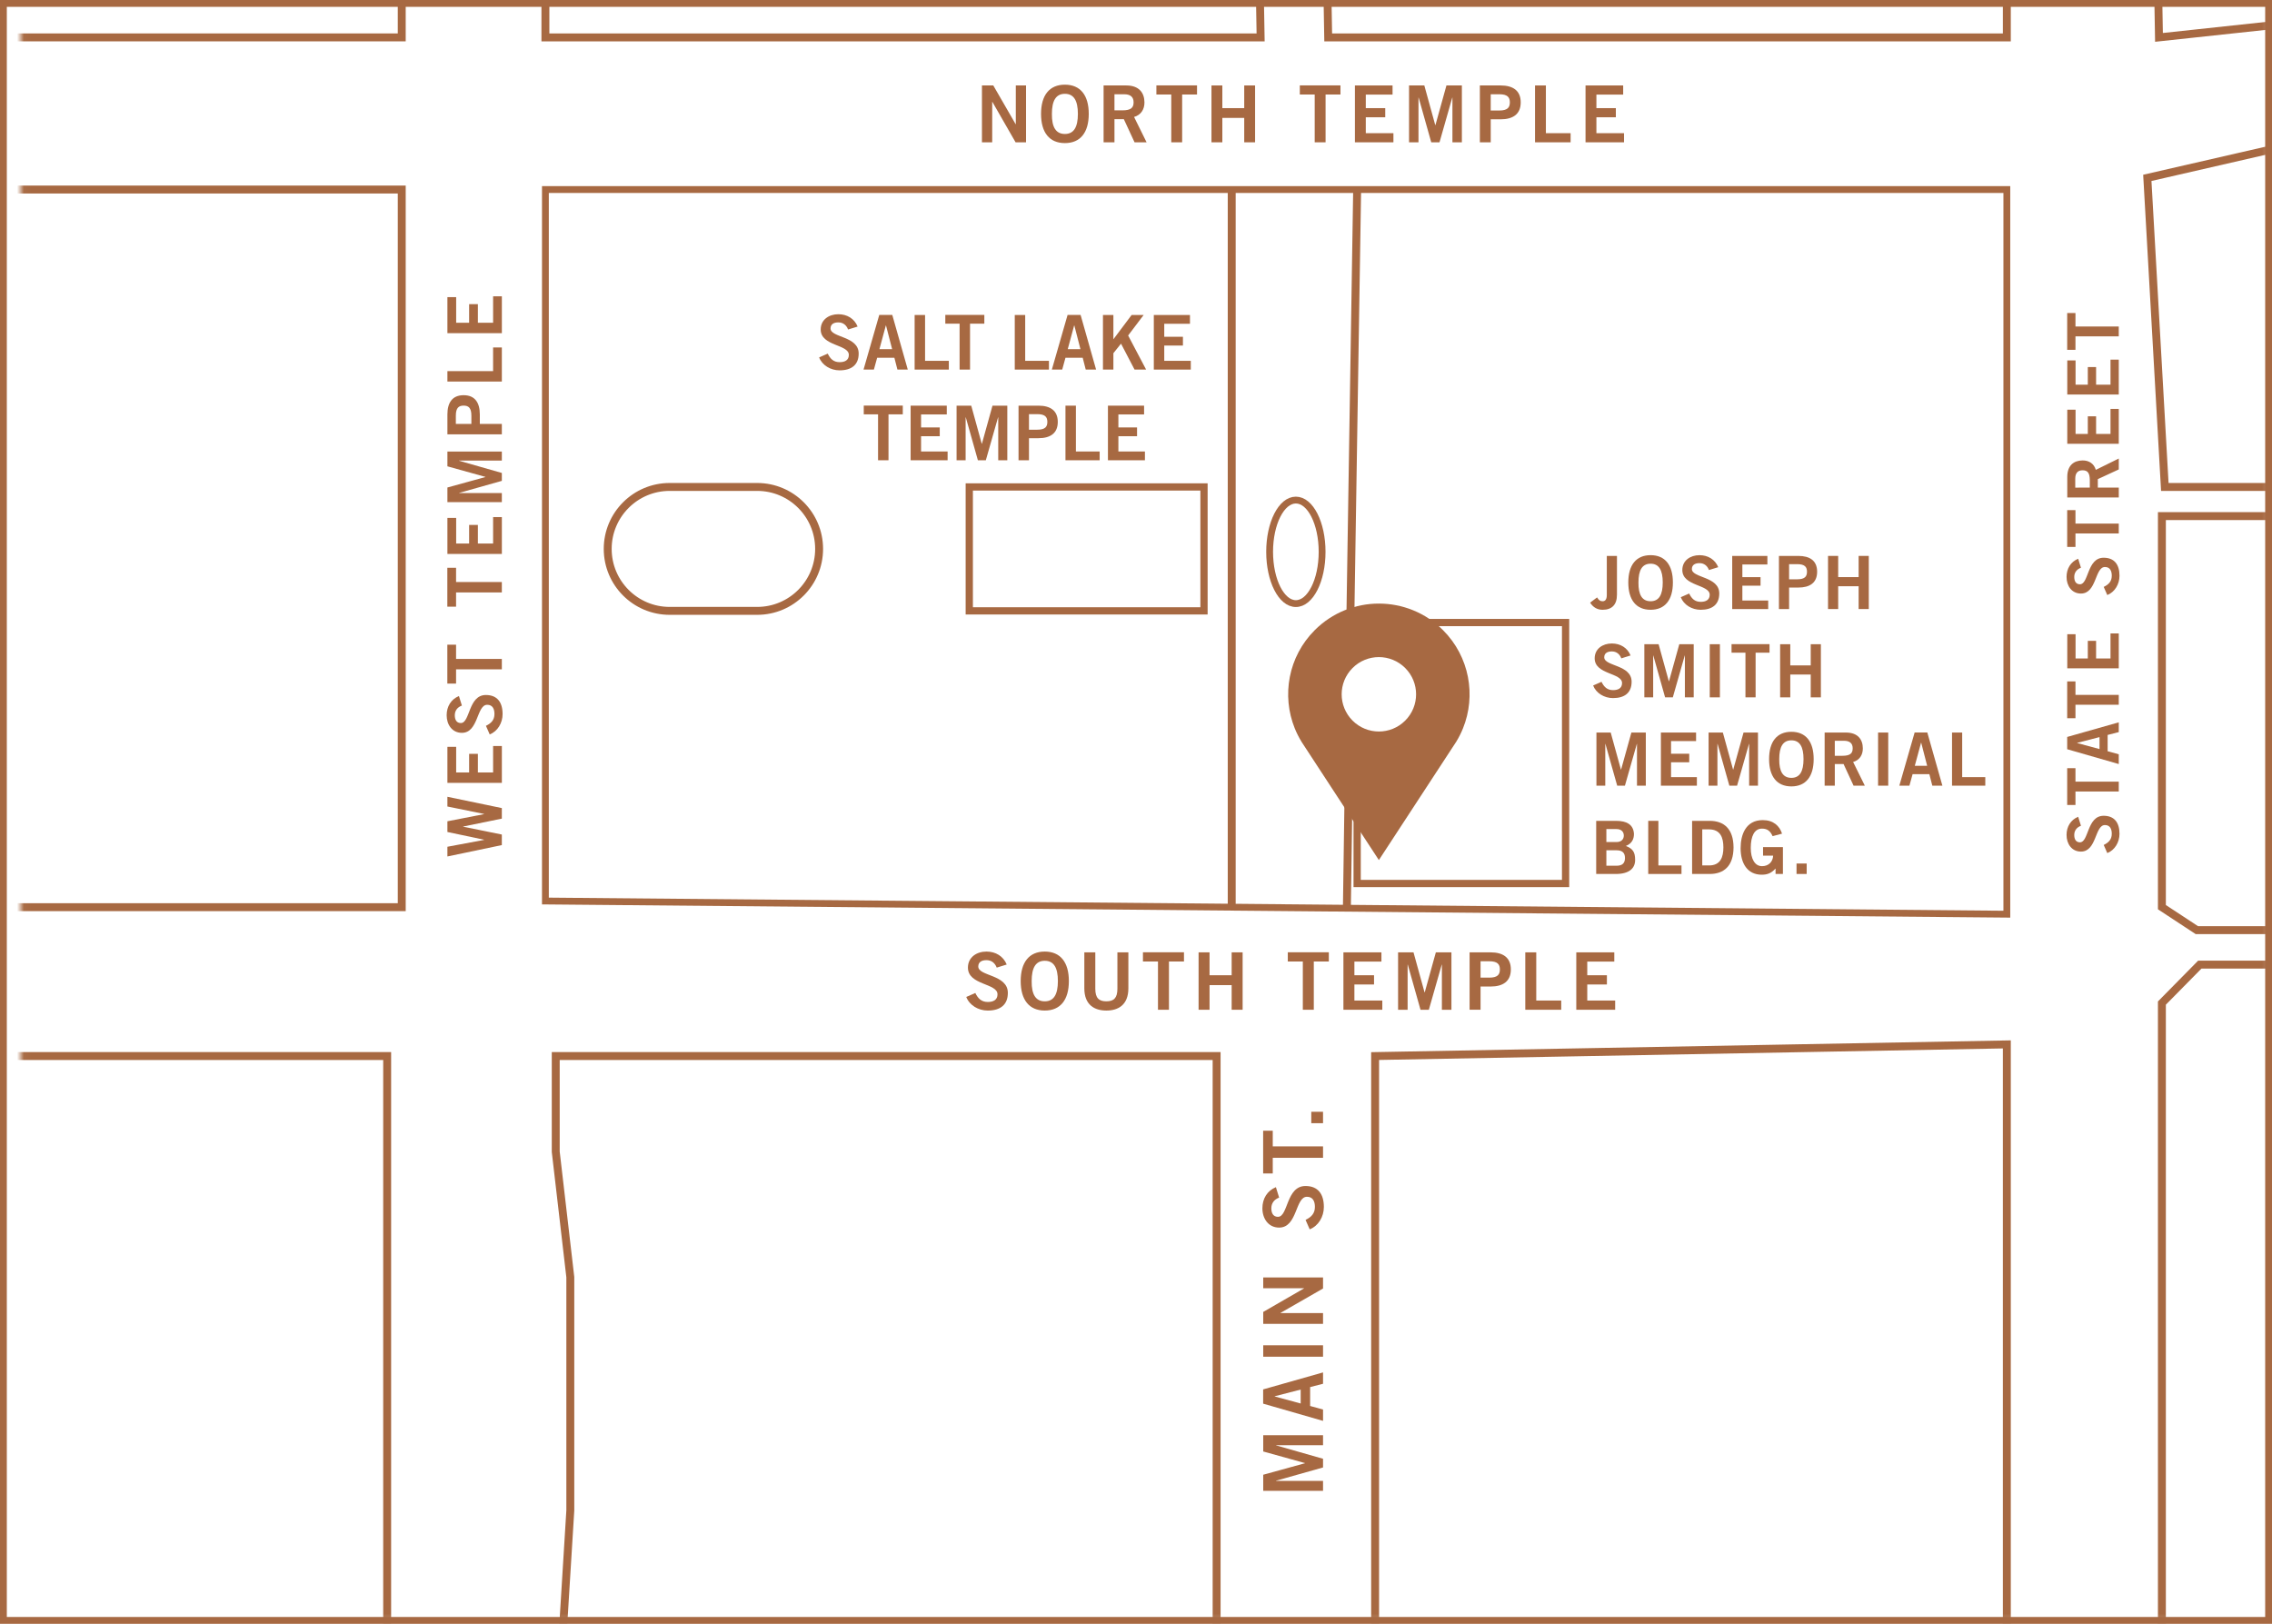<?xml version="1.0" encoding="UTF-8"?> <svg xmlns="http://www.w3.org/2000/svg" width="333" height="238" viewBox="0 0 333 238" fill="none"><mask id="mask0_261_1330" style="mask-type:luminance" maskUnits="userSpaceOnUse" x="3" y="0" width="330" height="238"><path d="M332.843 0H3.027V237.821H332.843V0Z" fill="white"></path></mask><g mask="url(#mask0_261_1330)"><path d="M79.938 27.78H294.136V133.992L79.938 132.061V27.78Z" stroke="#A76942" stroke-miterlimit="10"></path><path d="M189.931 88.468C192.055 88.468 193.777 85.071 193.777 80.881C193.777 76.691 192.055 73.295 189.931 73.295C187.807 73.295 186.085 76.691 186.085 80.881C186.085 85.071 187.807 88.468 189.931 88.468Z" stroke="#A76942" stroke-miterlimit="10"></path><path d="M198.913 94.074V91.245H229.463V129.495H198.913V114.377" stroke="#A76942" stroke-width="1.061" stroke-miterlimit="10"></path><path d="M176.467 71.371H142.064V89.535H176.467V71.371Z" stroke="#A76942" stroke-width="1.061" stroke-miterlimit="10"></path><path d="M110.974 71.371H98.152C93.136 71.371 89.07 75.437 89.07 80.453C89.07 85.469 93.136 89.535 98.152 89.535H110.974C115.989 89.535 120.055 85.469 120.055 80.453C120.055 75.437 115.989 71.371 110.974 71.371Z" stroke="#A76942" stroke-width="1.161" stroke-miterlimit="10"></path><path d="M180.528 27.78V132.963" stroke="#A76942" stroke-width="1.161" stroke-miterlimit="10"></path><path d="M197.651 116.14L197.41 132.962" stroke="#A76942" stroke-width="1.161" stroke-miterlimit="10"></path><path d="M198.913 27.78L197.855 94.532" stroke="#A76942" stroke-width="1.161" stroke-miterlimit="10"></path><path d="M79.938 -94.023V5.48H184.765L183.055 -92.313" stroke="#A76942" stroke-width="1.161" stroke-miterlimit="10"></path><path d="M192.96 -92.314L194.67 5.48H294.136V-29.49L298.836 -45.73V-92.314" stroke="#A76942" stroke-width="1.161" stroke-miterlimit="10"></path><path d="M58.882 -94.024V5.48H-44.273V-96.588" stroke="#A76942" stroke-width="1.161" stroke-miterlimit="10"></path><path d="M58.883 27.78H-46.837V132.964H58.883V27.78Z" stroke="#A76942" stroke-width="1.161" stroke-miterlimit="10"></path><path d="M178.316 256V154.786H81.453V168.815L83.589 187.192V221.382L81.453 256H178.316Z" stroke="#A76942" stroke-width="1.161" stroke-miterlimit="10"></path><path d="M294.136 253.863V153.077L201.546 154.786V253.863H294.136Z" stroke="#A76942" stroke-width="1.161" stroke-miterlimit="10"></path><path d="M314.726 -92.314L316.435 5.48L352.216 1.633L358.627 -13.753L361.191 -38.54" stroke="#A76942" stroke-width="1.161" stroke-miterlimit="10"></path><path d="M366.866 71.371H317.29L314.726 26.069L366.866 14.102" stroke="#A76942" stroke-width="1.161" stroke-miterlimit="10"></path><path d="M366.866 75.645H316.863V132.962L321.991 136.333H366.866" stroke="#A76942" stroke-width="1.161" stroke-miterlimit="10"></path><path d="M366.866 141.382H322.418L316.863 147.019V253.863" stroke="#A76942" stroke-width="1.161" stroke-miterlimit="10"></path><path d="M56.746 154.786H-46.837V255.998H56.746V154.786Z" stroke="#A76942" stroke-width="1.161" stroke-miterlimit="10"></path><path d="M124.3 48.294C124.066 47.674 123.59 47.253 122.871 47.253C122.205 47.253 121.729 47.519 121.729 48.14C121.729 49.514 125.853 49.227 125.853 51.82C125.853 53.46 124.822 54.281 123.049 54.281C121.742 54.281 120.511 53.548 120.057 52.386L121.319 51.83C121.686 52.584 122.162 53.082 123.06 53.082C123.824 53.082 124.412 52.794 124.412 52.018C124.412 50.445 120.288 50.755 120.288 48.294C120.288 46.865 121.486 46.056 122.872 46.056C124.157 46.056 125.221 46.697 125.698 47.863L124.303 48.294H124.3Z" fill="#A76942"></path><path d="M128.872 46.155H130.778L133.05 54.169H131.532L131.088 52.44H128.561L128.084 54.169H126.566L128.872 46.155ZM128.895 51.178H130.757L129.858 47.696H129.837L128.895 51.178Z" fill="#A76942"></path><path d="M134.055 54.171V46.168H135.585V52.886H139.067V54.171H134.055Z" fill="#A76942"></path><path d="M144.271 46.155V47.44H142.176V54.169H140.645V47.44H138.551V46.155H144.271Z" fill="#A76942"></path><path d="M148.731 54.171V46.168H150.26V52.886H153.74V54.171H148.731Z" fill="#A76942"></path><path d="M156.473 46.155H158.379L160.652 54.169H159.133L158.689 52.44H156.161L155.686 54.169H154.167L156.473 46.155ZM156.496 51.178H158.358L157.46 47.696H157.437L156.496 51.178Z" fill="#A76942"></path><path d="M161.657 54.171V46.168H163.186V49.727L165.858 46.168H167.62L165.348 49.172L167.984 54.172H166.289L164.305 50.37L163.186 51.767V54.172L161.657 54.171Z" fill="#A76942"></path><path d="M169.111 54.171V46.168H174.41V47.455H170.641V49.36H173.379V50.647H170.641V52.886H174.531V54.171H169.111Z" fill="#A76942"></path><path d="M132.319 59.446V60.731H130.224V67.46H128.694V60.731H126.599V59.446H132.317H132.319Z" fill="#A76942"></path><path d="M133.468 67.46V59.457H138.767V60.744H134.998V62.649H137.736V63.936H134.998V66.174H138.888V67.46H133.468Z" fill="#A76942"></path><path d="M140.202 67.46V59.457H142.353L143.892 65.044H143.915L145.466 59.457H147.638V67.46H146.308V61.164H146.285L144.49 67.46H143.326L141.552 61.164H141.529V67.46H140.199H140.202Z" fill="#A76942"></path><path d="M149.284 67.46V59.457H152.21C153.938 59.457 155.036 60.179 155.036 61.841C155.036 63.503 153.938 64.225 152.21 64.225H150.813V67.461L149.284 67.46ZM150.813 62.982H152.033C153.186 62.982 153.507 62.549 153.507 61.841C153.507 61.133 153.186 60.7 152.033 60.7H150.813V62.982Z" fill="#A76942"></path><path d="M156.162 67.46V59.457H157.692V66.174H161.174V67.46H156.162Z" fill="#A76942"></path><path d="M162.387 67.46V59.457H167.685V60.744H163.918V62.649H166.654V63.936H163.918V66.174H167.808V67.46H162.387Z" fill="#A76942"></path><path d="M143.921 20.858V12.525H145.583L148.86 18.205H148.884V12.525H150.384V20.858H148.85L145.445 14.926H145.423V20.858H143.921Z" fill="#A76942"></path><path d="M156.079 20.974C153.805 20.974 152.582 19.417 152.582 16.692C152.582 13.968 153.805 12.41 156.079 12.41C158.352 12.41 159.575 13.968 159.575 16.692C159.575 19.417 158.35 20.974 156.079 20.974ZM156.079 13.75C154.775 13.75 154.174 14.741 154.174 16.692C154.152 18.642 154.763 19.635 156.079 19.635C157.383 19.635 157.983 18.643 157.983 16.692C157.983 14.741 157.383 13.75 156.079 13.75Z" fill="#A76942"></path><path d="M161.75 20.858V12.525H165.074C166.968 12.525 167.729 13.623 167.74 14.996C167.75 16.022 167.233 16.853 166.217 17.142L168.052 20.858H166.287L164.717 17.466H163.344V20.858H161.75ZM163.343 16.173H164.519C165.766 16.173 166.147 15.78 166.147 14.996C166.147 14.212 165.675 13.818 164.796 13.818H163.343V16.173Z" fill="#A76942"></path><path d="M175.444 12.515V13.853H173.263V20.858H171.669V13.853H169.488V12.515H175.443H175.444Z" fill="#A76942"></path><path d="M177.562 20.858V12.525H179.154V15.849H182.363V12.525H183.955V20.858H182.363V17.281H179.154V20.858H177.562Z" fill="#A76942"></path><path d="M196.467 12.515V13.853H194.286V20.858H192.692V13.853H190.511V12.515H196.466H196.467Z" fill="#A76942"></path><path d="M198.586 20.858V12.525H204.102V13.865H200.18V15.849H203.03V17.189H200.18V19.52H204.23V20.858H198.586Z" fill="#A76942"></path><path d="M206.519 20.858V12.525H208.759L210.362 18.342H210.386L212.001 12.525H214.263V20.858H212.878V14.302H212.854L210.984 20.858H209.773L207.927 14.302H207.903V20.858H206.519Z" fill="#A76942"></path><path d="M216.898 20.858V12.525H219.945C221.745 12.525 222.887 13.276 222.887 15.006C222.887 16.736 221.745 17.487 219.945 17.487H218.492V20.857L216.898 20.858ZM218.49 16.196H219.759C220.959 16.196 221.294 15.745 221.294 15.006C221.294 14.268 220.959 13.816 219.759 13.816H218.49V16.196Z" fill="#A76942"></path><path d="M224.984 20.858V12.525H226.576V19.52H230.2V20.858H224.984Z" fill="#A76942"></path><path d="M232.387 20.858V12.525H237.904V13.865H233.98V15.849H236.83V17.189H233.98V19.52H238.03V20.858H232.387Z" fill="#A76942"></path><path d="M146.086 141.822C145.84 141.17 145.339 140.728 144.582 140.728C143.882 140.728 143.382 141.008 143.382 141.66C143.382 143.105 147.717 142.803 147.717 145.529C147.717 147.253 146.633 148.117 144.769 148.117C143.393 148.117 142.099 147.347 141.622 146.124L142.949 145.541C143.335 146.334 143.836 146.858 144.779 146.858C145.583 146.858 146.201 146.555 146.201 145.739C146.201 144.085 141.866 144.412 141.866 141.823C141.866 140.32 143.123 139.47 144.581 139.47C145.931 139.47 147.05 140.145 147.552 141.369L146.084 141.823L146.086 141.822Z" fill="#A76942"></path><path d="M153.13 148.116C150.835 148.116 149.6 146.541 149.6 143.793C149.6 141.044 150.835 139.47 153.13 139.47C155.425 139.47 156.661 141.044 156.661 143.793C156.661 146.541 155.426 148.116 153.13 148.116ZM153.13 140.821C151.813 140.821 151.208 141.823 151.208 143.793C151.185 145.762 151.802 146.764 153.13 146.764C154.448 146.764 155.052 145.762 155.052 143.793C155.052 141.823 154.447 140.821 153.13 140.821Z" fill="#A76942"></path><path d="M163.774 139.585H165.382V144.854C165.382 147.312 163.868 148.117 162.155 148.117C160.441 148.117 158.927 147.312 158.927 144.854V139.585H160.535V144.922C160.535 146.286 161.072 146.763 162.155 146.763C163.237 146.763 163.774 146.286 163.774 144.922V139.585Z" fill="#A76942"></path><path d="M173.532 139.574V140.926H171.33V147.999H169.721V140.926H167.519V139.574H173.532Z" fill="#A76942"></path><path d="M175.673 147.999V139.585H177.28V142.941H180.521V139.585H182.128V147.999H180.521V144.388H177.28V147.999H175.673Z" fill="#A76942"></path><path d="M194.763 139.574V140.926H192.56V147.999H190.951V140.926H188.749V139.574H194.763Z" fill="#A76942"></path><path d="M196.901 147.999V139.585H202.472V140.938H198.51V142.941H201.388V144.294H198.51V146.648H202.6V147.999H196.903H196.901Z" fill="#A76942"></path><path d="M204.913 147.999V139.585H207.174L208.794 145.458H208.817L210.448 139.585H212.732V147.999H211.334V141.38H211.311L209.422 147.999H208.199L206.334 141.38H206.31V147.999H204.913Z" fill="#A76942"></path><path d="M215.394 147.999V139.585H218.469C220.287 139.585 221.441 140.343 221.441 142.09C221.441 143.837 220.287 144.595 218.469 144.595H217.001V147.998H215.394V147.999ZM217.001 143.292H218.283C219.496 143.292 219.833 142.838 219.833 142.092C219.833 141.345 219.496 140.891 218.283 140.891H217.001V143.292Z" fill="#A76942"></path><path d="M223.557 147.999V139.585H225.164V146.648H228.823V147.999H223.557Z" fill="#A76942"></path><path d="M231.032 147.999V139.585H236.603V140.938H232.64V142.941H235.519V144.294H232.64V146.648H236.73V147.999H231.032Z" fill="#A76942"></path><path d="M65.574 125.532V124.108L70.956 123.103V123.08L65.574 121.943V120.374L70.956 119.325V119.302L65.574 118.208V116.783L73.552 118.441V119.986L67.871 121.147V121.168L73.552 122.317V123.864L65.574 125.532Z" fill="#A76942"></path><path d="M73.554 114.744H65.575V109.463H66.859V113.218H68.758V110.491H70.042V113.218H72.273V109.342H73.557V114.744H73.554Z" fill="#A76942"></path><path d="M67.696 103.413C67.077 103.645 66.659 104.12 66.659 104.839C66.659 105.5 66.924 105.976 67.543 105.976C68.911 105.976 68.625 101.866 71.211 101.866C72.847 101.866 73.664 102.894 73.664 104.662C73.664 105.965 72.936 107.191 71.775 107.644L71.223 106.383C71.974 106.018 72.47 105.544 72.47 104.648C72.47 103.887 72.184 103.301 71.409 103.301C69.842 103.301 70.15 107.411 67.696 107.411C66.272 107.411 65.465 106.218 65.465 104.836C65.465 103.552 66.105 102.493 67.266 102.018L67.696 103.409V103.413Z" fill="#A76942"></path><path d="M65.564 94.492H66.845V96.579H73.553V98.105H66.845V100.193H65.564V94.492Z" fill="#A76942"></path><path d="M65.564 83.22H66.845V85.307H73.553V86.833H66.845V88.92H65.564V83.22Z" fill="#A76942"></path><path d="M73.554 81.191H65.575V75.91H66.859V79.665H68.758V76.938H70.042V79.665H72.273V75.789H73.557V81.191H73.554Z" fill="#A76942"></path><path d="M73.554 73.596H65.575V71.453L71.144 69.918V69.896L65.575 68.349V66.183H73.554V67.509H67.278V67.531L73.554 69.32V70.48L67.278 72.248V72.27H73.554V73.596Z" fill="#A76942"></path><path d="M73.554 63.659H65.575V60.742C65.575 59.018 66.294 57.924 67.952 57.924C69.609 57.924 70.326 59.018 70.326 60.742V62.133H73.554V63.659ZM69.088 62.135V60.919C69.088 59.77 68.659 59.45 67.952 59.45C67.245 59.45 66.812 59.769 66.812 60.919V62.135H69.088Z" fill="#A76942"></path><path d="M73.554 55.922H65.575V54.396H72.272V50.927H73.555V55.922H73.554Z" fill="#A76942"></path><path d="M73.554 48.832H65.575V43.551H66.859V47.306H68.758V44.578H70.042V47.306H72.273V43.43H73.557V48.832H73.554Z" fill="#A76942"></path><path d="M304.999 121.032C304.413 121.253 304.017 121.701 304.017 122.381C304.017 123.009 304.268 123.458 304.854 123.458C306.151 123.458 305.879 119.568 308.325 119.568C309.872 119.568 310.647 120.54 310.647 122.213C310.647 123.446 309.956 124.607 308.859 125.036L308.335 123.844C309.047 123.498 309.516 123.048 309.516 122.202C309.516 121.482 309.245 120.928 308.512 120.928C307.029 120.928 307.321 124.818 304.999 124.818C303.651 124.818 302.888 123.688 302.888 122.381C302.888 121.17 303.493 120.165 304.592 119.715L304.999 121.032Z" fill="#A76942"></path><path d="M302.981 112.591H304.194V114.566H310.541V116.01H304.194V117.985H302.981V112.591Z" fill="#A76942"></path><path d="M302.981 109.813V108.014L310.541 105.871V107.303L308.909 107.721V110.105L310.541 110.554V111.986L302.981 109.813ZM307.719 109.791V108.036L304.436 108.883V108.903L307.719 109.791Z" fill="#A76942"></path><path d="M302.981 99.874H304.194V101.849H310.541V103.293H304.194V105.269H302.981V99.874Z" fill="#A76942"></path><path d="M310.542 97.955H302.994V92.957H304.208V96.512H306.004V93.93H307.218V96.512H309.33V92.842H310.542V97.955Z" fill="#A76942"></path><path d="M304.999 83.211C304.413 83.432 304.017 83.88 304.017 84.559C304.017 85.188 304.268 85.637 304.854 85.637C306.151 85.637 305.879 81.747 308.325 81.747C309.872 81.747 310.647 82.719 310.647 84.391C310.647 85.625 309.956 86.786 308.859 87.214L308.335 86.023C309.047 85.677 309.516 85.227 309.516 84.381C309.516 83.66 309.245 83.106 308.512 83.106C307.029 83.106 307.321 86.996 304.999 86.996C303.651 86.996 302.888 85.867 302.888 84.559C302.888 83.349 303.493 82.343 304.592 81.894L304.999 83.211Z" fill="#A76942"></path><path d="M302.981 74.768H304.194V76.743H310.541V78.187H304.194V80.162H302.981V74.768Z" fill="#A76942"></path><path d="M310.542 72.912H302.994V69.901C302.994 68.185 303.987 67.496 305.232 67.486C306.163 67.475 306.915 67.946 307.176 68.866L310.544 67.204V68.804L307.471 70.225V71.469H310.544V72.913L310.542 72.912ZM306.298 71.469V70.404C306.298 69.273 305.942 68.93 305.231 68.93C304.519 68.93 304.164 69.358 304.164 70.154V71.471L306.298 71.469Z" fill="#A76942"></path><path d="M310.542 65.044H302.994V60.048H304.208V63.602H306.004V61.019H307.218V63.602H309.33V59.933H310.542V65.044Z" fill="#A76942"></path><path d="M310.542 57.825H302.994V52.827H304.208V56.383H306.004V53.8H307.218V56.383H309.33V52.712H310.542V57.825Z" fill="#A76942"></path><path d="M302.981 45.88H304.194V47.855H310.541V49.299H304.194V51.275H302.981V45.88Z" fill="#A76942"></path><path d="M193.914 218.509H185.147V216.152L191.266 214.466V214.442L185.147 212.742V210.362H193.914V211.82H187.018V211.844L193.914 213.81V215.085L187.018 217.027V217.051H193.914V218.509Z" fill="#A76942"></path><path d="M185.136 205.732V203.643L193.915 201.153V202.818L192.022 203.304V206.073L193.915 206.593V208.258L185.136 205.732ZM190.637 205.708V203.667L186.824 204.651V204.676L190.637 205.708Z" fill="#A76942"></path><path d="M193.914 198.852H185.147V197.177H193.914V198.852Z" fill="#A76942"></path><path d="M193.914 194.037H185.147V192.289L191.121 188.841V188.816H185.147V187.239H193.914V188.854L187.673 192.436V192.46H193.914V194.037Z" fill="#A76942"></path><path d="M187.477 175.532C186.798 175.788 186.336 176.308 186.336 177.098C186.336 177.828 186.628 178.349 187.308 178.349C188.814 178.349 188.499 173.832 191.339 173.832C193.135 173.832 194.035 174.961 194.035 176.903C194.035 178.337 193.232 179.685 191.958 180.182L191.351 178.798C192.176 178.397 192.722 177.875 192.722 176.891C192.722 176.054 192.407 175.411 191.557 175.411C189.833 175.411 190.173 179.927 187.477 179.927C185.911 179.927 185.025 178.617 185.025 177.097C185.025 175.689 185.729 174.524 187.005 174.002L187.477 175.53V175.532Z" fill="#A76942"></path><path d="M185.136 165.729H186.544V168.023H193.914V169.699H186.544V171.993H185.136V165.729Z" fill="#A76942"></path><path d="M193.913 164.626H192.189V162.952H193.913V164.626Z" fill="#A76942"></path><path d="M211.499 92.361C206.306 87.169 197.887 87.169 192.698 92.361C188.806 96.251 187.83 101.95 189.766 106.748C190.04 107.424 190.372 108.084 190.761 108.718H190.758L202.096 126.06L213.435 108.717C213.822 108.086 214.154 107.427 214.426 106.752C216.364 101.954 215.389 96.251 211.499 92.361ZM205.954 105.619C203.825 107.748 200.371 107.748 198.241 105.619C196.111 103.489 196.111 100.036 198.241 97.908C200.371 95.777 203.823 95.777 205.954 97.908C208.086 100.039 208.084 103.49 205.954 105.619Z" fill="#A76942"></path></g><path d="M234.081 87.563C234.339 87.994 234.556 88.124 234.89 88.124C235.246 88.124 235.505 87.887 235.505 87.197V81.48H236.993V87.163C236.993 88.619 236.269 89.375 234.889 89.375C234.069 89.375 233.487 88.987 233.056 88.329L234.081 87.563Z" fill="#A76942"></path><path d="M241.923 89.374C239.798 89.374 238.655 87.918 238.655 85.372C238.655 82.826 239.798 81.37 241.923 81.37C244.048 81.37 245.191 82.826 245.191 85.372C245.191 87.918 244.048 89.374 241.923 89.374ZM241.923 82.622C240.704 82.622 240.143 83.55 240.143 85.372C240.122 87.195 240.692 88.122 241.923 88.122C243.141 88.122 243.703 87.195 243.703 85.372C243.703 83.55 243.141 82.622 241.923 82.622Z" fill="#A76942"></path><path d="M250.476 83.55C250.249 82.946 249.786 82.538 249.085 82.538C248.439 82.538 247.974 82.796 247.974 83.4C247.974 84.738 251.987 84.457 251.987 86.982C251.987 88.579 250.984 89.376 249.258 89.376C247.985 89.376 246.788 88.665 246.346 87.531L247.575 86.992C247.93 87.725 248.395 88.211 249.269 88.211C250.013 88.211 250.585 87.929 250.585 87.175C250.585 85.644 246.573 85.946 246.573 83.55C246.573 82.159 247.738 81.372 249.085 81.372C250.337 81.372 251.372 81.999 251.836 83.131L250.476 83.55Z" fill="#A76942"></path><path d="M253.885 89.267V81.48H259.041V82.731H255.373V84.587H258.037V85.839H255.373V88.017H259.159V89.269L253.885 89.267Z" fill="#A76942"></path><path d="M260.734 89.267V81.48H263.581C265.264 81.48 266.332 82.18 266.332 83.798C266.332 85.416 265.263 86.117 263.581 86.117H262.222V89.267H260.734ZM262.222 84.909H263.409C264.53 84.909 264.844 84.489 264.844 83.798C264.844 83.108 264.53 82.687 263.409 82.687H262.222V84.909Z" fill="#A76942"></path><path d="M267.929 89.267V81.48H269.417V84.585H272.415V81.48H273.903V89.267H272.415V85.924H269.417V89.267H267.929Z" fill="#A76942"></path><path d="M237.63 96.493C237.403 95.889 236.94 95.479 236.239 95.479C235.593 95.479 235.128 95.738 235.128 96.342C235.128 97.68 239.141 97.398 239.141 99.923C239.141 101.52 238.137 102.318 236.412 102.318C235.139 102.318 233.941 101.606 233.5 100.472L234.729 99.934C235.084 100.666 235.549 101.152 236.422 101.152C237.167 101.152 237.739 100.871 237.739 100.117C237.739 98.585 233.727 98.888 233.727 96.492C233.727 95.101 234.892 94.314 236.239 94.314C237.491 94.314 238.526 94.94 238.989 96.072L237.63 96.493Z" fill="#A76942"></path><path d="M241.006 102.21V94.422H243.097L244.597 99.859H244.619L246.129 94.422H248.242V102.21H246.948V96.084H246.927L245.18 102.21H244.048L242.322 96.084H242.3V102.21H241.006Z" fill="#A76942"></path><path d="M250.594 102.21V94.422H252.082V102.21H250.594Z" fill="#A76942"></path><path d="M259.353 94.411V95.663H257.314V102.209H255.826V95.663H253.787V94.411H259.353Z" fill="#A76942"></path><path d="M260.907 102.21V94.422H262.395V97.528H265.393V94.422H266.881V102.21H265.393V98.866H262.395V102.21H260.907Z" fill="#A76942"></path><path d="M233.984 115.155V107.367H236.076L237.576 112.804H237.597L239.108 107.367H241.222V115.155H239.928V109.029H239.907L238.16 115.155H237.028L235.302 109.029H235.28V115.155H233.984Z" fill="#A76942"></path><path d="M243.433 115.155V107.367H248.589V108.619H244.921V110.475H247.585V111.726H244.921V113.905H248.707V115.156H243.433V115.155Z" fill="#A76942"></path><path d="M250.422 115.155V107.367H252.514L254.014 112.804H254.035L255.546 107.367H257.66V115.155H256.366V109.029H256.345L254.598 115.155H253.466L251.74 109.029H251.718V115.155H250.422Z" fill="#A76942"></path><path d="M262.557 115.262C260.432 115.262 259.289 113.806 259.289 111.26C259.289 108.714 260.432 107.258 262.557 107.258C264.682 107.258 265.825 108.714 265.825 111.26C265.825 113.806 264.682 115.262 262.557 115.262ZM262.557 108.51C261.338 108.51 260.777 109.437 260.777 111.26C260.756 113.082 261.326 114.01 262.557 114.01C263.775 114.01 264.337 113.082 264.337 111.26C264.337 109.437 263.775 108.51 262.557 108.51Z" fill="#A76942"></path><path d="M267.432 115.155V107.367H270.538C272.308 107.367 273.019 108.392 273.03 109.675C273.04 110.635 272.556 111.412 271.607 111.683L273.322 115.155H271.672L270.205 111.984H268.922V115.155H267.432ZM268.92 110.776H270.02C271.186 110.776 271.542 110.41 271.542 109.675C271.542 108.941 271.1 108.575 270.279 108.575H268.92V110.776Z" fill="#A76942"></path><path d="M275.264 115.155V107.367H276.752V115.155H275.264Z" fill="#A76942"></path><path d="M280.624 107.356H282.479L284.691 115.155H283.213L282.782 113.472H280.322L279.858 115.155H278.38L280.624 107.356ZM280.646 112.242H282.458L281.585 108.855H281.564L280.646 112.242Z" fill="#A76942"></path><path d="M286.103 115.155V107.367H287.591V113.903H290.978V115.155H286.103Z" fill="#A76942"></path><path d="M233.951 120.311H236.842C238.395 120.311 239.398 120.828 239.485 122.219C239.485 123.029 239.15 123.654 238.298 123.989C239.311 124.399 239.656 124.862 239.656 126.049C239.656 127.257 238.803 128.098 236.819 128.098H233.949V120.311H233.951ZM235.44 123.417H236.928C237.639 123.417 237.997 123.006 237.997 122.467C237.997 121.929 237.641 121.518 236.928 121.518H235.44V123.417ZM235.44 126.89H236.928C237.791 126.89 238.168 126.501 238.168 125.757C238.168 125.012 237.791 124.624 236.928 124.624H235.44V126.89Z" fill="#A76942"></path><path d="M241.576 128.098V120.311H243.064V126.846H246.452V128.098H241.576Z" fill="#A76942"></path><path d="M248.006 120.311H250.584C252.644 120.311 254.068 121.453 254.079 124.205C254.068 126.955 252.644 128.098 250.584 128.098H248.006V120.311ZM249.494 126.846H250.487C252.191 126.846 252.591 125.595 252.591 124.204C252.591 122.813 252.191 121.561 250.487 121.561H249.494V126.846Z" fill="#A76942"></path><path d="M259.806 122.553C259.451 121.776 259.019 121.452 258.243 121.452C257.142 121.452 256.604 122.553 256.604 124.278C256.604 125.918 257.218 126.953 258.254 126.953C259.224 126.953 259.849 126.305 259.882 125.411H258.405V124.159H261.317V128.096H260.239V127.298C259.613 127.988 259.032 128.205 258.211 128.205C256.098 128.205 255.116 126.522 255.116 124.322C255.116 122.338 255.871 120.202 258.363 120.202C259.915 120.202 260.822 121.044 261.188 122.188L259.808 122.554L259.806 122.553Z" fill="#A76942"></path><path d="M263.312 128.097V126.565H264.8V128.097H263.312Z" fill="#A76942"></path><rect x="0.5" y="0.5" width="332" height="237" stroke="#A76942"></rect></svg> 